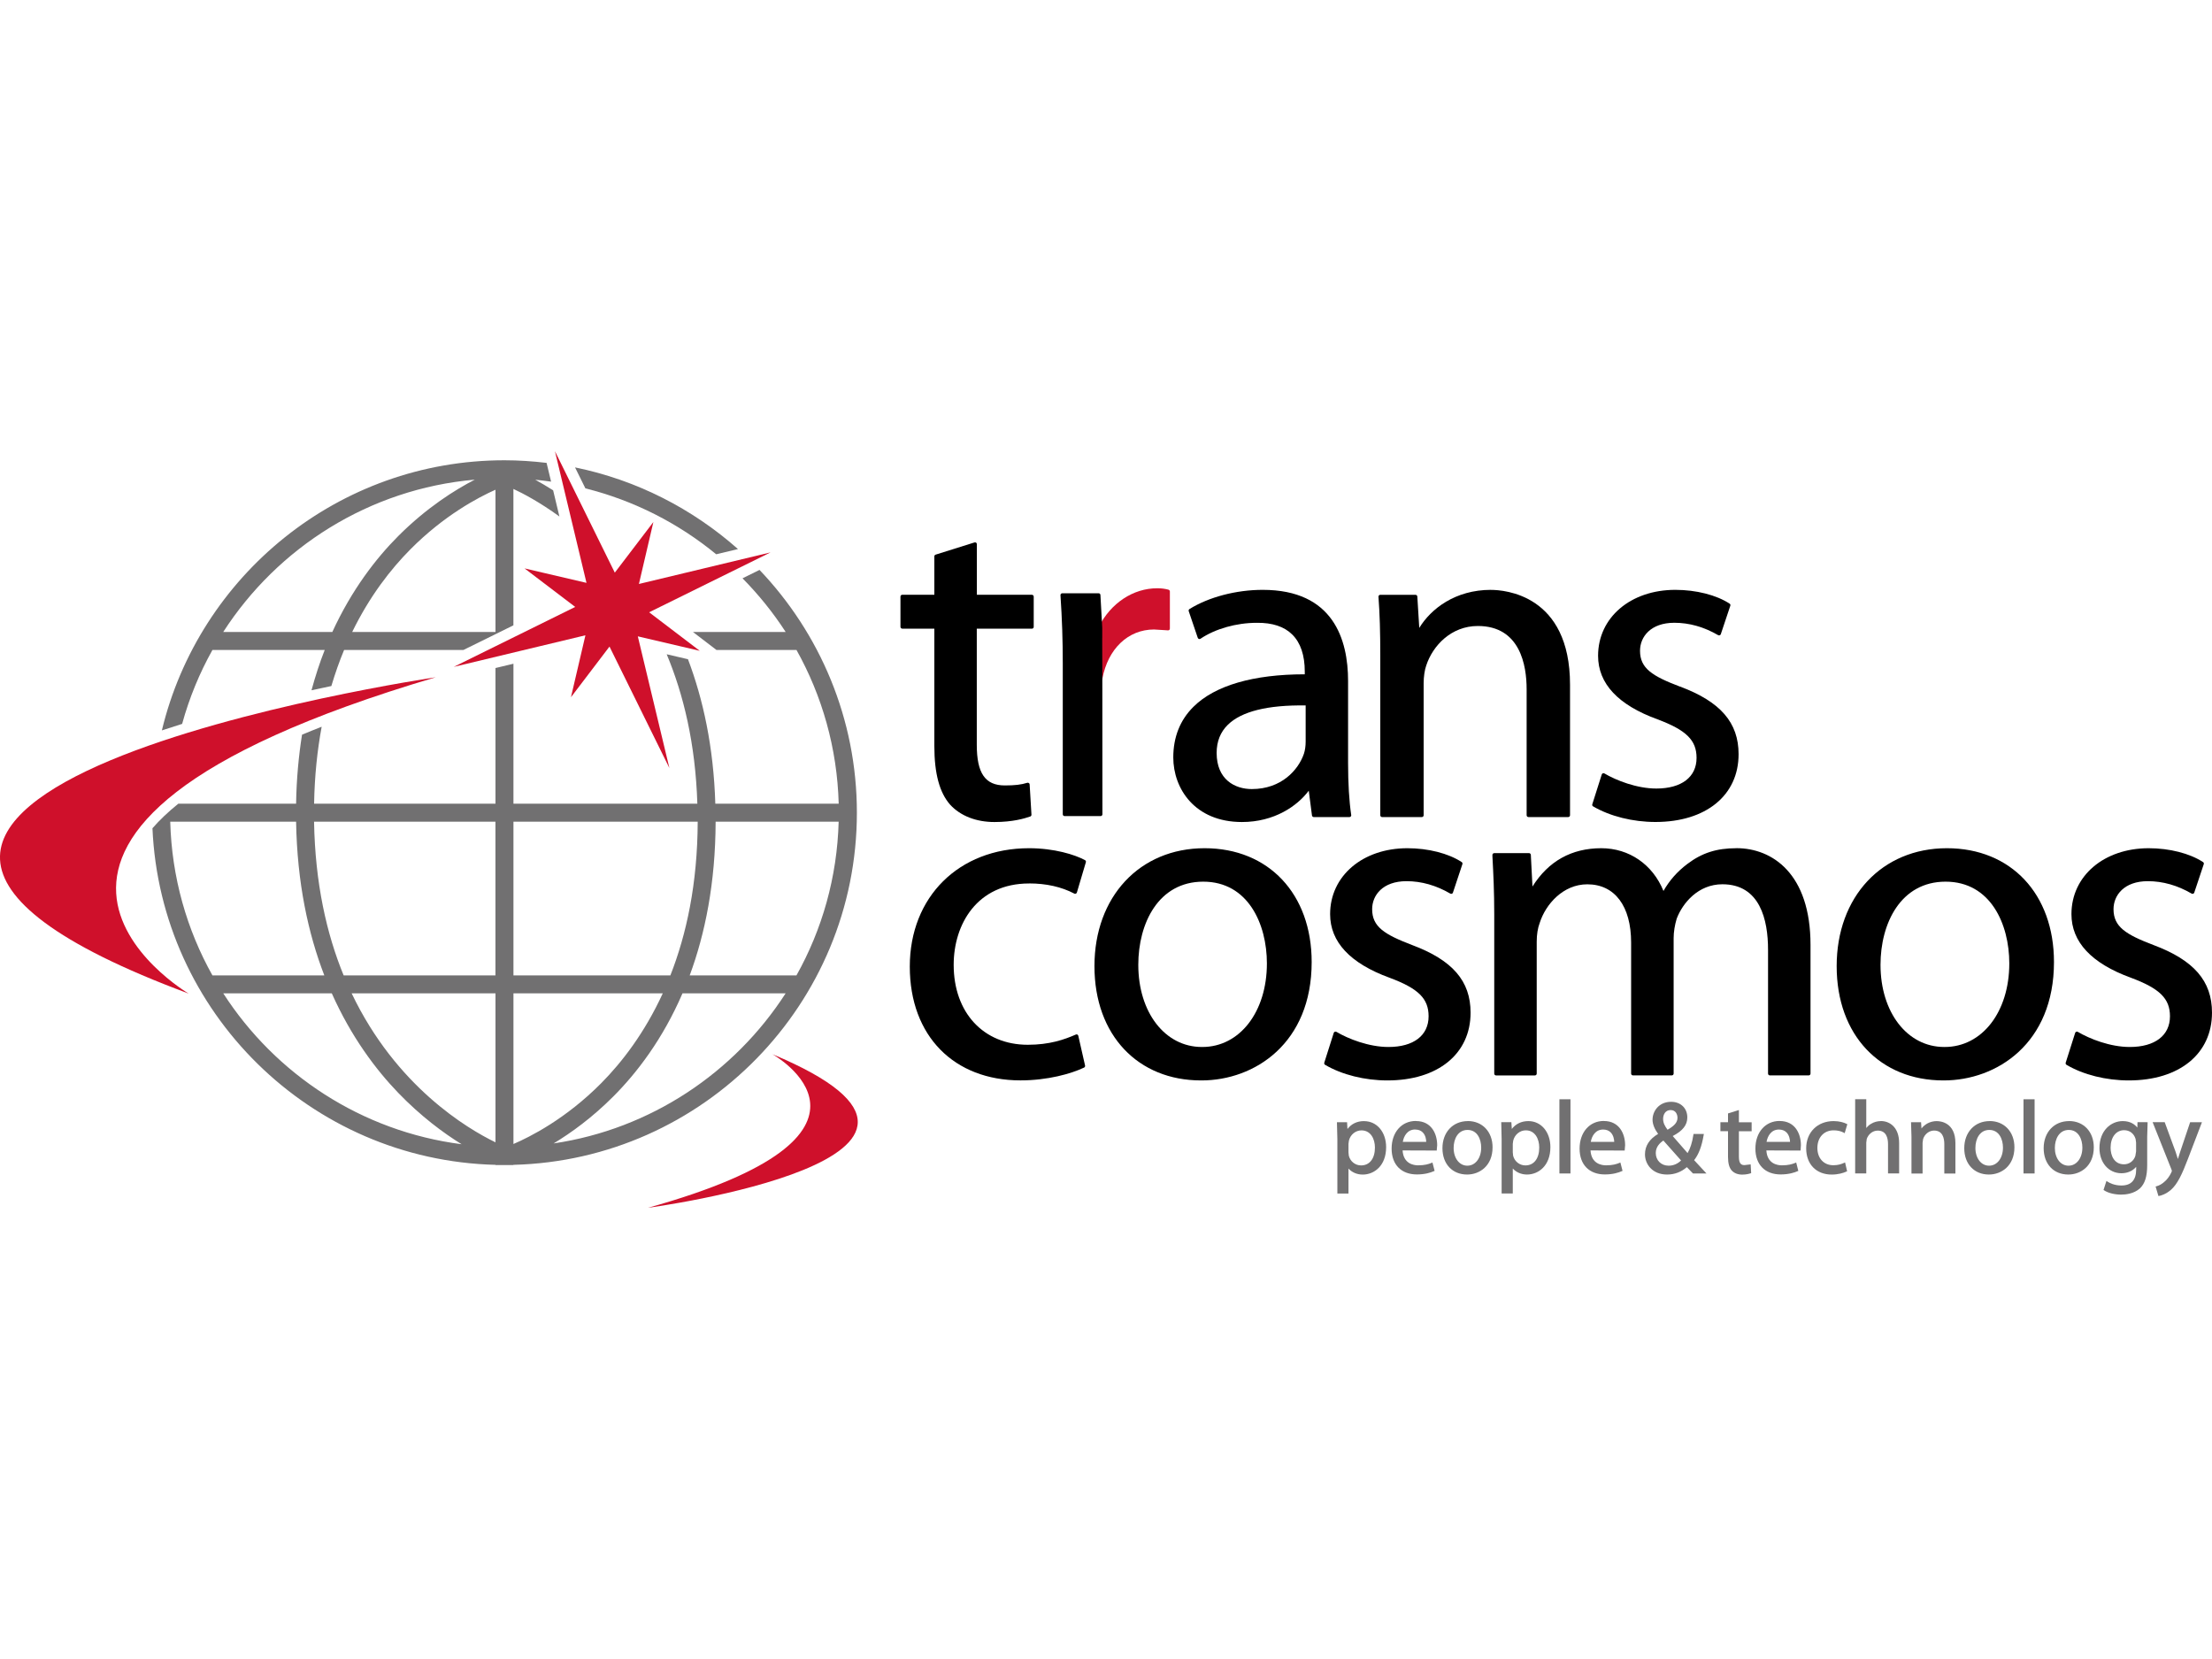 <?xml version="1.0" encoding="UTF-8"?>
<svg id="_レイヤー_2" data-name="レイヤー 2" xmlns="http://www.w3.org/2000/svg" viewBox="0 0 500 375">
  <defs>
    <style>
      .cls-1 {
        fill: #cf102b;
      }

      .cls-2 {
        fill: none;
      }

      .cls-3 {
        fill: #717071;
      }
    </style>
  </defs>
  <g id="_レイヤー_1-2" data-name="レイヤー 1">
    <g>
      <g>
        <g>
          <path class="cls-3" d="M308.34,253.41c-1.61,0-2.88.64-3.76,1.79-.03-.56-.09-1.54-.09-1.54h-2.29l.1,3.86v12.26h2.51v-5.64c.76.84,1.9,1.36,3.22,1.36,2.55,0,5.29-1.94,5.29-6.2,0-3.41-2.09-5.88-4.97-5.88ZM310.79,259.38c0,2.5-1.2,4.05-3.13,4.05-1.31,0-2.45-.9-2.77-2.18l-.08-.76v-1.93l.08-.59.03-.18c.33-1.33,1.5-2.28,2.83-2.28,2.1,0,3.04,1.95,3.04,3.88Z"/>
          <path class="cls-3" d="M320.04,253.38c-3.23,0-5.48,2.57-5.48,6.25s2.24,5.84,5.71,5.84c1.82,0,3.08-.4,3.82-.73l.19-.08-.49-1.89-.26.11c-.64.26-1.51.53-2.98.53-1.01,0-3.32-.35-3.51-3.37.51,0,7.73.03,7.73.03v-.19s.09-1.01.09-1.01c0-2.52-1.25-5.47-4.8-5.47ZM319.88,255.32c.72,0,1.3.22,1.72.65.67.69.77,1.64.78,2.13h-5.29c.23-1.34,1.06-2.79,2.79-2.79Z"/>
          <path class="cls-3" d="M331.8,253.41c-3.39,0-5.75,2.52-5.75,6.13s2.28,5.95,5.56,5.95h.03c2.77,0,5.74-1.92,5.74-6.16,0-3.49-2.3-5.93-5.59-5.93ZM331.69,263.49h-.02c-1.79,0-3.09-1.68-3.09-4.01,0-2.03.97-4.07,3.15-4.07s3.08,2.07,3.08,4c0,2.36-1.31,4.08-3.12,4.08Z"/>
          <path class="cls-3" d="M345.49,253.41c-1.61,0-2.88.64-3.76,1.78-.03-.56-.1-1.54-.1-1.54h-2.29l.09,3.86v12.26h2.52v-5.64c.76.84,1.9,1.36,3.21,1.36,2.55,0,5.29-1.94,5.29-6.2,0-3.41-2.09-5.88-4.97-5.88ZM347.93,259.38c0,2.5-1.2,4.05-3.13,4.05-1.31,0-2.45-.9-2.77-2.18l-.08-.76v-1.93l.08-.62.03-.16c.34-1.33,1.51-2.28,2.83-2.28,2.1,0,3.04,1.95,3.04,3.88Z"/>
          <polygon class="cls-3" points="352.49 248.48 352.49 265.25 354.99 265.25 354.99 248.48 354.75 248.48 352.49 248.48"/>
          <path class="cls-3" d="M362.52,253.38c-3.22,0-5.47,2.57-5.47,6.25s2.23,5.84,5.7,5.84c1.83,0,3.08-.4,3.82-.73l.19-.08-.49-1.89-.26.11c-.65.26-1.52.53-2.98.53-1.01,0-3.33-.35-3.51-3.37.51,0,7.72.03,7.72.03l.1-1.21c0-2.52-1.26-5.47-4.82-5.47ZM362.37,255.32c.71,0,1.29.22,1.71.65.66.67.78,1.64.8,2.14h-5.3c.23-1.34,1.06-2.79,2.79-2.79Z"/>
          <path class="cls-3" d="M385.09,256.61l.05-.29h-2.34l-.03.21c-.27,1.77-.71,3.09-1.31,4.11-.41-.47-3.1-3.56-3.36-3.85,2.26-1.18,3.3-2.48,3.3-4.21,0-2.08-1.5-3.53-3.66-3.53-2.73,0-4.2,2.09-4.2,4.05,0,1.01.46,2.12,1.26,3.21-1.96,1.15-2.97,2.7-2.97,4.61,0,2.27,1.71,4.57,4.99,4.57,1.73,0,3.19-.57,4.48-1.67.13.13,1.38,1.43,1.38,1.43h.1s2.95,0,2.95,0c0,0-2.55-2.75-2.79-3.01,1.02-1.28,1.71-3.07,2.15-5.63ZM376.93,255.36c-.59-.79-1-1.52-1-2.44,0-1,.52-2,1.68-2h.03c1.22,0,1.54,1.1,1.54,1.75,0,1.14-.87,1.89-2.25,2.7ZM375.99,257.81c.27.3,3.69,4.13,4,4.5-.75.74-1.72,1.18-2.8,1.18h-.02c-1.68,0-2.9-1.21-2.9-2.87,0-1.37.9-2.26,1.72-2.81Z"/>
          <path class="cls-3" d="M393.06,250.91l-.32.1-2.14.67v1.98h-1.72v2.03h1.72v5.81c0,1.43.27,2.44.84,3.08.55.6,1.38.93,2.36.93.89,0,1.55-.18,1.86-.28l.17-.06-.11-1.98-.3.04-1.1.13c-.66,0-1.26-.23-1.26-1.91v-5.74h2.88v-2.03h-2.88v-2.75Z"/>
          <path class="cls-3" d="M402.26,253.38c-3.22,0-5.47,2.57-5.47,6.25s2.24,5.84,5.7,5.84c1.93,0,3.22-.46,3.82-.73l.18-.08-.48-1.89-.26.11c-.65.26-1.51.53-2.97.53-1.02,0-3.33-.35-3.51-3.37.51,0,7.73.03,7.73.03l.08-1.21c0-2.52-1.26-5.47-4.81-5.47ZM402.1,255.32c.71,0,1.29.22,1.72.65.66.67.78,1.64.8,2.14h-5.31c.24-1.34,1.06-2.79,2.79-2.79Z"/>
          <path class="cls-3" d="M414.48,255.5c.86,0,1.6.17,2.23.5l.26.14.6-2.02-.18-.09c-.54-.29-1.62-.62-2.91-.62-3.65,0-6.21,2.53-6.21,6.16s2.32,5.93,5.77,5.93c1.41,0,2.63-.35,3.3-.67l.18-.08-.46-1.99-.28.12c-.57.25-1.29.51-2.37.51-2.16,0-3.61-1.57-3.61-3.91s1.45-3.98,3.68-3.98Z"/>
          <path class="cls-3" d="M425.16,253.41c-.79,0-1.55.21-2.19.6-.43.22-.8.58-1.12.97v-6.51h-2.51v16.77h2.51v-6.95l.11-.86c.33-.94,1.23-1.87,2.48-1.87,1.93,0,2.33,1.66,2.33,3.06v6.62h2.51v-6.85c0-3.68-2.22-4.99-4.12-4.99Z"/>
          <path class="cls-3" d="M437.84,253.41c-1.67,0-2.84.81-3.51,1.67-.03-.54-.09-1.42-.09-1.42h-2.27l.1,3.25v8.35h2.51v-6.95l.12-.85c.36-1.12,1.38-1.91,2.47-1.91,1.92,0,2.32,1.66,2.32,3.06v6.65h2.51v-6.88c0-4.72-3.47-4.96-4.16-4.96Z"/>
          <path class="cls-3" d="M449.74,253.41c-3.38,0-5.74,2.52-5.74,6.13s2.29,5.95,5.56,5.95h.02c2.77,0,5.76-1.92,5.76-6.16,0-3.49-2.3-5.93-5.6-5.93ZM449.62,263.49h-.02c-1.78,0-3.08-1.68-3.08-4.01,0-2.03.97-4.07,3.15-4.07s3.08,2.07,3.08,4c0,2.36-1.31,4.08-3.13,4.08Z"/>
          <polygon class="cls-3" points="457.39 248.48 457.39 265.25 459.9 265.25 459.9 248.48 459.65 248.48 457.39 248.48"/>
          <path class="cls-3" d="M467.7,253.41c-3.39,0-5.75,2.52-5.75,6.13s2.28,5.95,5.56,5.95h.02c2.77,0,5.75-1.92,5.75-6.16,0-3.49-2.29-5.93-5.58-5.93ZM467.58,263.49h-.02c-1.79,0-3.08-1.68-3.08-4.01,0-2.03.98-4.07,3.15-4.07s3.07,2.07,3.07,4c0,2.36-1.31,4.08-3.12,4.08Z"/>
          <path class="cls-3" d="M483.16,253.66s-.02.75-.04,1.22c-.56-.7-1.55-1.47-3.3-1.47-2.62,0-5.26,2.1-5.26,6.11,0,3.29,2.09,5.68,4.97,5.68,1.38,0,2.56-.54,3.33-1.45v.56c0,2.43-1.12,3.66-3.33,3.66-1.62,0-2.73-.6-3.12-.86l-.27-.17-.66,2.04.16.1c.89.59,2.36.95,3.83.95.99,0,2.86-.18,4.22-1.39,1.15-1.08,1.66-2.71,1.66-5.28v-6.44l.1-3.26h-.25s-2.03-.01-2.03-.01ZM482.84,258.26v2l-.16,1c-.36,1.17-1.38,1.92-2.57,1.92-2.24,0-3.03-2.01-3.03-3.74,0-2.38,1.23-3.97,3.06-3.97,1.24,0,2.21.74,2.59,1.98,0,0,.11.82.11.82Z"/>
          <path class="cls-3" d="M497.37,253.66h-2.31l-2.25,6.69s-.51,1.61-.52,1.64c-.21-.67-.51-1.61-.51-1.61l-2.47-6.72h-2.73l4.22,10.59s.14.41.14.41l-.14.37c-.4.87-1.01,1.68-1.63,2.16-.5.45-1.13.8-1.68.94l-.24.07.64,2.15.22-.04c.29-.05,1.36-.31,2.59-1.34,1.5-1.32,2.52-3.51,3.88-7.07l3.15-8.24h-.35Z"/>
        </g>
        <path d="M232.61,199.69c3.87,0,7.32.77,10.23,2.3.1.06.23.06.35.01.11-.05.19-.14.23-.26l2.03-6.84c.06-.19-.03-.38-.19-.47-2.29-1.25-6.98-2.7-12.65-2.7-15.87,0-26.96,11-26.96,26.75s10.05,25.73,25.02,25.73c6.11,0,11.43-1.49,14.37-2.89.18-.08.26-.27.23-.46l-1.53-6.73c-.03-.12-.11-.22-.21-.28-.11-.05-.24-.06-.35,0-2.61,1.14-5.94,2.31-10.86,2.31-10.02,0-16.75-7.27-16.75-18.07,0-9.15,5.27-18.39,17.05-18.39Z"/>
        <path d="M319.19,213.61c-6.24-2.38-9.03-4.11-9.03-8.1,0-3.15,2.4-6.33,7.77-6.33,3.36,0,6.69.94,9.9,2.81.11.06.24.07.35.03.12-.04.21-.14.24-.25l2.14-6.44c.06-.18-.01-.37-.16-.47-2.99-1.96-7.57-3.13-12.27-3.13-10.12,0-17.47,6.27-17.47,14.9,0,6.29,4.53,11.13,13.44,14.38,6.52,2.43,8.82,4.71,8.82,8.71,0,4.34-3.39,6.94-9.08,6.94-4.42,0-9.09-1.84-11.75-3.42-.11-.06-.25-.07-.36-.03-.12.04-.21.14-.25.26l-2.14,6.74c-.06.19.02.38.18.48,3.82,2.25,8.96,3.53,14.1,3.53,11.41,0,18.79-6.01,18.79-15.32,0-7.15-4.08-11.87-13.23-15.29Z"/>
        <path d="M392.49,191.73c-4.47,0-7.78,1.06-11.07,3.55-2.34,1.76-4.09,3.79-5.41,6.11-2.42-5.96-7.74-9.66-14.05-9.66-6.73,0-11.96,2.93-15.56,8.66-.07-1.31-.37-7.16-.37-7.16-.01-.22-.19-.39-.41-.39h-7.86c-.11,0-.22.05-.3.13-.08.08-.12.19-.11.3v.29c.21,3.93.41,7.99.41,13.07v36.05c0,.23.19.41.41.41h8.78c.22,0,.41-.18.41-.41v-29.82c0-1.6.23-3.07.68-4.25,1.34-4.21,5.28-8.72,10.76-8.72,6.2,0,9.9,4.93,9.9,13.17v29.61c0,.23.19.41.42.41h8.78c.23,0,.41-.18.41-.41v-30.64c0-1.36.26-2.95.69-4.37,1.36-3.58,4.89-7.78,10.33-7.78,8.52,0,10.32,8.05,10.32,14.81v27.98c0,.23.18.41.41.41h8.78c.23,0,.41-.18.41-.41v-29.09c0-16.12-8.65-21.86-16.75-21.86Z"/>
        <path d="M486.76,213.61c-6.24-2.38-9.02-4.11-9.02-8.1,0-3.15,2.4-6.33,7.75-6.33,3.37,0,6.71.94,9.91,2.81.11.06.23.07.35.03.11-.04.2-.14.24-.25l2.15-6.44c.06-.18-.01-.37-.17-.47-2.99-1.96-7.58-3.13-12.27-3.13-10.12,0-17.47,6.27-17.47,14.9,0,6.29,4.52,11.13,13.45,14.38,6.51,2.43,8.82,4.71,8.82,8.71,0,4.34-3.4,6.94-9.1,6.94-4.41,0-9.07-1.84-11.73-3.42-.11-.06-.24-.07-.35-.03-.12.04-.21.14-.25.26l-2.14,6.74c-.05.19.02.38.18.48,3.81,2.25,8.95,3.53,14.09,3.53,11.42,0,18.8-6.01,18.8-15.32,0-7.15-4.08-11.86-13.24-15.29Z"/>
        <path d="M272.28,191.73c-14.66,0-24.89,10.96-24.89,26.65s9.9,25.84,24.09,25.84h.1c12,0,24.91-8.37,24.91-26.76,0-15.39-9.73-25.73-24.2-25.73ZM271.77,236.66h-.1c-8.33,0-14.37-7.81-14.37-18.58,0-9.36,4.54-18.79,14.68-18.79s14.39,9.58,14.39,18.48c0,10.95-6.14,18.89-14.6,18.89Z"/>
        <path d="M440.08,191.73c-14.67,0-24.92,10.96-24.92,26.65s9.91,25.84,24.1,25.84h.1c12.01,0,24.92-8.37,24.92-26.76,0-15.39-9.72-25.73-24.2-25.73ZM439.57,236.66h-.1c-8.34,0-14.4-7.81-14.4-18.58,0-9.36,4.55-18.79,14.71-18.79s14.4,9.58,14.4,18.48c0,10.95-6.14,18.89-14.61,18.89Z"/>
        <path d="M233.27,134.44h-12.46v-11.44c0-.13-.06-.25-.16-.33-.11-.08-.24-.1-.37-.06l-8.79,2.76c-.17.05-.29.21-.29.39v8.68h-7.25c-.22,0-.41.18-.41.41v6.84c0,.22.19.41.41.41h7.25v26.55c0,6.2,1.17,10.53,3.57,13.24,2.32,2.53,5.87,3.92,10.01,3.92s6.78-.79,8.1-1.25c.17-.06.28-.23.27-.41l-.41-6.84c0-.13-.07-.24-.18-.31-.1-.07-.23-.09-.35-.06-1.38.43-2.8.6-5.08.6-4.44,0-6.34-2.75-6.34-9.19v-26.24h12.46c.23,0,.41-.18.41-.41v-6.84c0-.23-.18-.41-.41-.41Z"/>
        <path d="M337.02,133.33c-8.11,0-13.57,4.3-16.21,8.6-.09-1.5-.44-7.1-.44-7.1-.01-.21-.2-.38-.41-.38h-7.96c-.11,0-.22.05-.3.13-.08.08-.12.19-.11.31.29,3.91.41,7.9.41,13.35v36.04c0,.23.19.41.41.41h8.98c.23,0,.41-.18.41-.41v-29.81c0-1.51.23-3.06.59-4.05,1.46-4.45,5.62-8.92,11.66-8.92,9.6,0,11.03,8.95,11.03,14.29v28.49c0,.23.19.41.41.41h8.99c.22,0,.41-.18.41-.41v-29.51c0-20.4-14.89-21.43-17.87-21.43Z"/>
        <path d="M379.74,155.2c-6.25-2.38-9.03-4.11-9.03-8.1,0-3.15,2.4-6.33,7.76-6.33,3.37,0,6.7.94,9.9,2.8.11.06.24.07.35.03.12-.04.21-.13.25-.25l2.15-6.43c.06-.18,0-.37-.16-.47-2.99-1.96-7.58-3.12-12.27-3.12-10.12,0-17.46,6.27-17.46,14.9,0,6.29,4.52,11.13,13.44,14.37,6.51,2.44,8.82,4.72,8.82,8.71,0,4.34-3.4,6.93-9.09,6.93-4.41,0-9.08-1.84-11.74-3.41-.11-.06-.24-.08-.36-.03-.12.05-.2.14-.24.26l-2.14,6.74c-.06.18.01.38.18.47,3.82,2.24,8.96,3.53,14.1,3.53,11.42,0,18.79-6.02,18.79-15.32,0-7.15-4.09-11.87-13.24-15.29Z"/>
        <path d="M304.72,153.95c0-9.41-3.34-20.62-19.29-20.62-6.01,0-12.2,1.63-16.56,4.34-.16.1-.23.3-.17.48l2.04,6.02c.04.12.14.21.26.26.12.04.25.03.36-.05,3.34-2.25,8.1-3.6,12.74-3.6,3.5-.04,6.19.85,8,2.65,1.88,1.86,2.83,4.68,2.83,8.38v.61c-11.63,0-20.32,2.53-25.16,7.34-3.03,3-4.56,6.86-4.56,11.45,0,7.03,4.86,14.6,15.52,14.6,7.28,0,12.48-3.58,15.1-7.08.14,1.02.73,5.6.73,5.6.03.2.2.36.41.36h8.06c.12,0,.23-.05.31-.14.08-.09.11-.21.09-.32-.47-3.11-.71-7.19-.71-11.78v-18.49ZM282.97,178.36c-3.85,0-7.96-2.15-7.96-8.17,0-2.58.85-4.72,2.53-6.36,3.09-3.03,9.01-4.5,17.59-4.37v8.18c0,1.01-.14,1.96-.39,2.73-1.26,3.68-5.1,7.99-11.77,7.99Z"/>
        <path class="cls-1" d="M264.13,133.29c-.9-.23-1.65-.32-2.55-.32-5.44,0-10.5,3.35-13.21,8.73-.03.06-.04.15-.04.22v2.31s.03,9.19.03,9.19c0,.21.17.35.38.37.2.02.4-.17.44-.37h0s0,0,0,0c1.25-6.77,5.83-11.13,11.68-11.13l2.91.18.22.02c.12.01.23-.03.32-.1.08-.08.13-.19.13-.3v-8.39c0-.19-.13-.35-.31-.4Z"/>
        <path d="M249.15,144.23v-2.31c0-.06-.41-7.43-.41-7.43-.01-.22-.19-.39-.41-.39h-8.21c-.11,0-.22.05-.3.13-.08.09-.12.19-.11.31.36,5.34.52,10.24.52,15.43v34.09c0,.23.18.41.41.41h8.14c.11,0,.21-.04.29-.12.08-.08.12-.18.12-.29l-.02-30.64-.03-9.19Z"/>
      </g>
      <g>
        <path class="cls-1" d="M98.49,153.09s-177.59,26.28-55.84,71.5c0,0-62.31-36.57,55.84-71.5Z"/>
        <path class="cls-1" d="M146.47,273.01s84.27-11.25,28.13-34.72c0,0,32.12,17.95-28.13,34.72"/>
        <path class="cls-3" d="M132.32,110.39c11.01,2.75,21.06,7.91,29.57,14.9l4.92-1.18c-10.27-9.1-22.89-15.61-36.83-18.46l2.34,4.74Z"/>
        <path class="cls-3" d="M48.02,146.92h25.38c-1.12,2.83-2.11,5.88-2.99,9.11,1.54-.33,3.03-.66,4.49-.96.86-2.89,1.82-5.61,2.88-8.15h26.97l11.3-5.57v-30.83c2.22,1.03,6.01,3.03,10.4,6.23l-1.42-5.92c-1.47-.93-2.84-1.73-4.04-2.39,1.2.11,2.39.27,3.58.43l-1.02-4.24c-3.13-.37-6.3-.59-9.52-.59-37.52,0-69.04,26.08-77.44,61.06,1.48-.49,3.01-.98,4.58-1.47,1.62-5.89,3.93-11.49,6.85-16.71ZM112,142.85h-32.39c3.96-8.12,8.74-14.23,13.15-18.67,7.63-7.69,15.32-11.74,19.24-13.48v32.15ZM107.32,108.42c-4.48,2.31-10.86,6.31-17.29,12.74-5.04,5.05-10.53,12.15-14.91,21.69h-24.66c12.32-19.11,33.01-32.33,56.85-34.43Z"/>
        <polygon class="cls-1" points="144.42 132 147.69 118 138.97 129.44 125.44 101.99 132.57 131.75 118.57 128.48 130.02 137.19 102.56 150.74 132.33 143.6 129.06 157.6 137.77 146.15 151.31 173.61 144.17 143.84 158.17 147.11 146.73 138.4 174.18 124.86 144.42 132"/>
        <path class="cls-3" d="M171.69,128.82l-3.85,1.9c3.64,3.7,6.92,7.75,9.75,12.13h-20.96l5.32,4.07h18.09c5.78,10.34,9.2,22.16,9.54,34.75h-27.89c-.39-12.9-2.78-23.68-6.18-32.66l-4.81-1.12c3.78,9.03,6.5,20.18,6.93,33.78h-41.57v-31.64l-4.06.97v30.67h-41c.11-6.33.73-12.1,1.71-17.4-1.52.6-3.02,1.2-4.44,1.8-.76,4.82-1.25,10-1.34,15.6h-26.63c-2.36,1.91-4.29,3.76-5.84,5.55,1.82,41.62,35.73,75.03,77.54,76.08v.05h4.06v-.05c42.98-1.09,77.63-36.36,77.63-79.6,0-21.25-8.39-40.58-22-54.87ZM38.49,185.73h28.44c.23,13.83,2.74,25.32,6.38,34.75h-25.29c-5.79-10.33-9.2-22.16-9.54-34.75ZM50.47,224.54h24.53c4.39,9.83,9.93,17.2,15.01,22.48,5.12,5.31,10.21,9.07,14.33,11.62-22.58-2.9-42.07-15.8-53.87-34.1ZM112,258.21c-6.35-3.08-22.46-12.62-32.51-33.67h32.51v33.67ZM112,220.48h-34.32c-3.86-9.39-6.45-20.87-6.69-34.75h41v34.75ZM116.06,185.73h41.65c-.05,14.05-2.54,25.49-6.18,34.75h-35.47v-34.75ZM116.06,224.54h33.75c-4.1,8.92-9.21,15.56-13.91,20.3-8.03,8.1-16.15,12.17-19.84,13.75v-34.04ZM125.14,258.46c3.96-2.39,8.71-5.82,13.48-10.6,5.33-5.34,11.17-12.94,15.65-23.32h23.31c-11.56,17.92-30.47,30.67-52.44,33.92ZM180.04,220.48h-24.14c3.48-9.41,5.82-20.89,5.86-34.75h27.81c-.34,12.59-3.75,24.42-9.54,34.75Z"/>
      </g>
    </g>
    <rect class="cls-2" width="500" height="375"/>
  </g>
</svg>